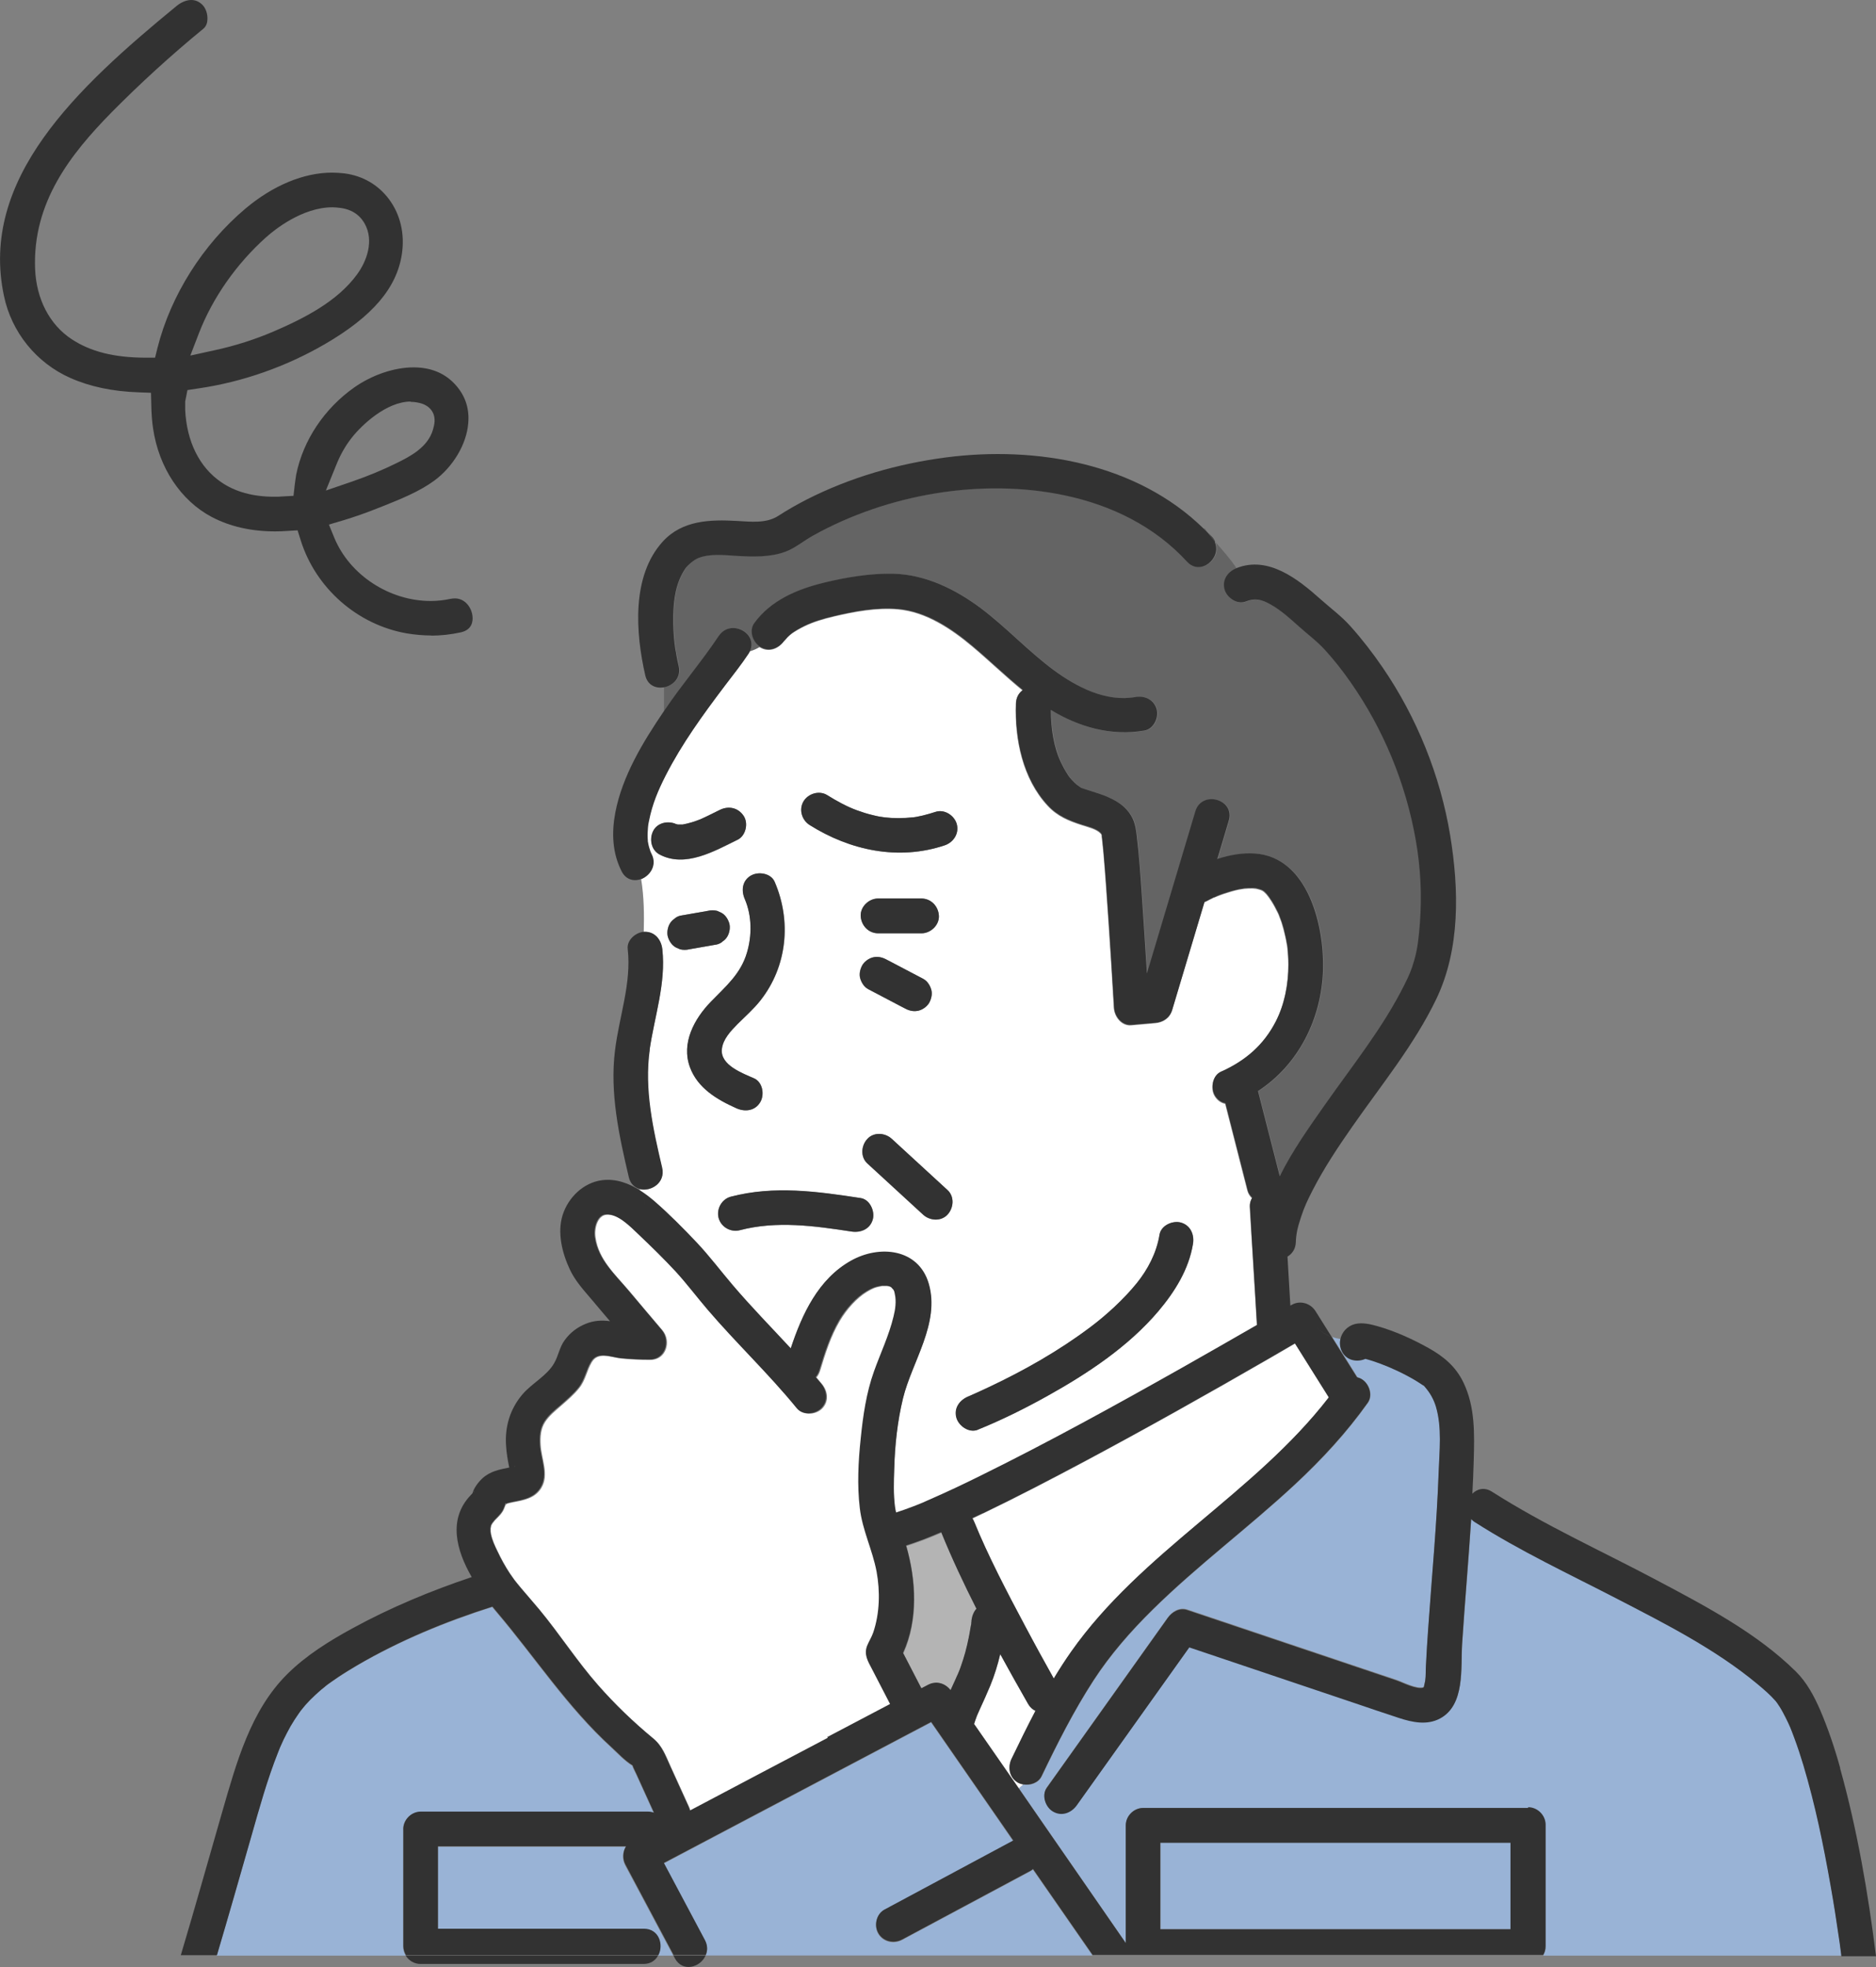 <?xml version="1.0" encoding="UTF-8"?><svg xmlns="http://www.w3.org/2000/svg" viewBox="0 0 124 130"><rect x="0" y="0" width="124" height="130" fill="#808080" stroke="none"/><defs><style>.c{fill:#fff;}.d{fill:#b4b4b4;}.e{fill:#323232;}.f{fill:#99b3d6;}.g{fill:#646464;}</style></defs><g id="a"/><g id="b"><g><path class="c" d="M64.4,100.59c.9,2.22,2.18,4.67,3.37,6.9,.62,1.16,1.25,2.31,1.89,3.46,.36-.6,.74-1.19,1.14-1.76,4.65-6.62,12.14-10.47,17.04-16.82-.75-1.19-1.49-2.38-2.24-3.57-.55,.32-1.1,.64-1.65,.96-4.07,2.35-8.17,4.65-12.32,6.87-2.2,1.17-4.41,2.32-6.65,3.4-.23,.11-.47,.22-.7,.33,.05,.08,.09,.16,.12,.24Z"/><path class="d" d="M59.7,109.26l1.21,2.34,.42-.22c.56-.29,1.14-.13,1.51,.34,.05-.12,.11-.23,.16-.35,.05-.12,.11-.23,.16-.35,.02-.05,.05-.11,.07-.16,.01-.03,.08-.24,.03-.06-.05,.18,.01-.03,.03-.07,.03-.07,.06-.14,.09-.21,.05-.12,.09-.25,.14-.37,.11-.3,.2-.61,.29-.92,.09-.32,.17-.65,.23-.98,.04-.2,.08-.41,.11-.61,.02-.1,.03-.2,.05-.3v-.09l.03-.11c.04-.31,.15-.58,.33-.78-.84-1.66-1.63-3.34-2.33-5.06-.76,.33-1.53,.63-2.32,.88,.66,2.29,.8,4.9-.2,7.1Z"/><path class="g" d="M33.99,96.93s.07-.02,.11-.03c-.19,.02-.11,0-.11,.03Z"/><path class="g" d="M72.91,55.27s0-.05-.03-.08c.01,.05,.02,.09,.03,.08Z"/><path class="g" d="M33.72,97.46s0-.03-.01-.05h0s0,.03,.01,.05Z"/><path class="f" d="M99.86,121.78h-23.15v5.72h23.15v-5.72Z"/><path class="g" d="M90,89.74c-.12,0-.13,.04,.01,0h-.01Z"/><path class="g" d="M31.28,98.64s.01-.02,.02-.02c.08-.06,.09-.17-.02,.02Z"/><path class="g" d="M33.41,99.4l.06-.02s-.07-.04-.07,.01c0,0,0,0,0,.02h.02s.03-.01,.05-.02c-.02,0-.04,0-.05,.02Z"/><polygon class="g" points="33.47 99.38 33.46 99.39 33.47 99.38 33.47 99.38"/><path class="c" d="M57.83,90.66c.43-1.2,.99-2.37,1.29-3.62,.11-.47,.19-1.01,.09-1.46-.05-.24-.04-.21-.16-.4,.1,.15-.02-.01-.08-.07-.03-.02-.06-.04-.08-.05h-.02s-.09-.04-.14-.05c-.03,0-.04-.01-.05-.01h0c-.09,0-.18,0-.27,0-.03,0-.05,0-.07,0h-.02c-.47,.08-.64,.16-1.01,.38-.67,.4-1.34,1.15-1.79,1.91-.61,1.03-.97,2.18-1.31,3.31-.06,.18-.14,.33-.24,.44,.12,.15,.25,.29,.37,.44,.39,.48,.47,1.15,0,1.62-.41,.41-1.23,.48-1.62,0-1.85-2.27-3.98-4.29-5.89-6.51-.71-.83-1.36-1.71-2.11-2.52-.78-.84-1.59-1.65-2.43-2.43-.57-.54-1.41-1.43-2.21-1.35-.55,.05-.81,.85-.71,1.5,.21,1.48,1.31,2.45,2.25,3.56,.72,.86,1.44,1.72,2.17,2.57,.61,.72,.25,1.97-.81,1.96-.63,0-1.27-.03-1.9-.09-.67-.07-1.54-.48-1.96,.24-.33,.55-.41,1.19-.83,1.71-.35,.44-.78,.8-1.2,1.17-.38,.33-.79,.66-1.06,1.08-.29,.46-.32,.98-.29,1.51,.05,.93,.58,1.98,.04,2.85-.42,.68-1.14,.8-1.86,.94-.14,.03-.29,.06-.42,.1,.01,.02,0,.03-.06,.03h0s0,.03-.02,.03c0,.01,0,.03-.01,.05-.06,.14-.1,.27-.18,.4-.13,.22-.33,.39-.51,.58-.05,.05-.2,.26-.14,.17-.04,.06-.08,.13-.11,.2,.02-.02-.03,.16-.03,.18,0,.2,0,.22,.03,.37,.08,.4,.25,.77,.43,1.13,.24,.51,.51,1,.82,1.47,.07,.1,.14,.2,.21,.3,.03,.05,.07,.09,.1,.14,.14,.18,.29,.35,.43,.53,.4,.48,.82,.95,1.22,1.43,1.34,1.62,2.48,3.4,3.87,4.98,1.11,1.27,2.34,2.44,3.64,3.52,.62,.51,.82,1.14,1.15,1.86,.4,.89,.81,1.77,1.21,2.66,.04,.08,.07,.17,.09,.26,3.04-1.6,6.08-3.2,9.12-4.81l4.16-2.19c-.4-.77-.8-1.55-1.2-2.32-.26-.5-.54-.94-.32-1.52,.12-.31,.3-.58,.41-.89,.43-1.27,.46-2.71,.22-4.02-.26-1.43-.94-2.74-1.11-4.2-.18-1.51-.09-3.09,.06-4.59,.16-1.5,.37-3.02,.88-4.45Z"/><path class="g" d="M44.68,54.46h-.02s-.02-.01-.02-.01c0,0,.02,0,.04,.01Z"/><path class="f" d="M26.64,120.91c0-.62,.53-1.15,1.15-1.15h15.01c.15,0,.29,.03,.41,.07-.38-.84-.77-1.69-1.15-2.53-.09-.19-.21-.4-.27-.6-.51-.31-.97-.81-1.4-1.21-2.91-2.65-5.04-5.95-7.57-8.93-.1-.11-.19-.23-.29-.35-3.09,.99-6.12,2.23-8.93,3.87-.42,.25-.83,.5-1.24,.77-.16,.11-.32,.22-.48,.33-.07,.05-.14,.1-.21,.15-.02,.01-.08,.06-.12,.09-.04,.04-.12,.1-.14,.12-.06,.05-.12,.1-.19,.15-.13,.11-.26,.22-.38,.34-.23,.22-.46,.44-.67,.68-.11,.12-.21,.25-.31,.37h0c-.04,.07-.09,.13-.13,.19-.19,.27-.37,.55-.54,.84-.17,.29-.32,.59-.47,.9-.08,.17-.15,.34-.23,.51l-.02,.04h0c-.03,.1-.07,.18-.1,.26-.73,1.83-1.25,3.73-1.79,5.62-.74,2.61-1.48,5.21-2.26,7.81h12.5c-.11-.17-.17-.38-.17-.59v-7.74Z"/><path class="c" d="M67.28,117.81c-.56-.33-.68-1.01-.41-1.57,.51-1.06,1.03-2.12,1.58-3.17-.19-.09-.36-.24-.49-.46-.62-1.09-1.24-2.18-1.84-3.29-.17,.72-.39,1.42-.67,2.11-.22,.53-.46,1.05-.7,1.58-.05,.11-.1,.22-.15,.34-.02,.04-.03,.06-.03,.07,0,.02-.01,.05-.02,.06-.06,.15-.11,.31-.16,.46l.05,.07c.97,1.4,1.94,2.8,2.91,4.19,.1-.09,.2-.18,.3-.26-.13-.02-.25-.06-.36-.12Z"/><path class="f" d="M89.71,91.03c.1,.03,.2,.06,.3,.12,.5,.29,.77,1.06,.41,1.57-1.4,1.97-3.04,3.75-4.81,5.39-3.06,2.85-6.44,5.35-9.42,8.29-1.45,1.43-2.79,2.96-3.9,4.67-1.31,2.01-2.4,4.17-3.43,6.33-.21,.44-.75,.62-1.21,.54-.1,.08-.2,.17-.3,.26,1.26,1.82,2.52,3.63,3.77,5.45,1.1,1.59,2.2,3.18,3.3,4.77v-7.78c0-.62,.53-1.15,1.15-1.15h25.44c.62,0,1.15,.53,1.15,1.15v8.02c0,.24-.06,.43-.16,.59h19.72c-.01-.11-.03-.22-.04-.33l-.03-.22c-.03-.19-.05-.39-.08-.58-.17-1.18-.36-2.35-.56-3.52-.47-2.68-1.02-5.36-1.8-7.97-.18-.61-.38-1.21-.6-1.8-.24-.64-.28-.75-.58-1.36-.12-.24-.24-.47-.38-.69-.06-.09-.12-.18-.18-.27-.02-.03-.06-.09-.1-.13-.36-.42-.78-.77-1.2-1.12-2.78-2.3-6.1-3.98-9.29-5.64-3.15-1.63-6.4-3.15-9.39-5.06-.09-.06-.17-.13-.24-.2-.17,2.75-.42,5.5-.6,8.26-.1,1.58,.21,4.03-1.46,4.92-.86,.46-1.84,.26-2.72-.04-.97-.32-1.94-.65-2.92-.98-3.64-1.23-7.28-2.45-10.93-3.68-2.48,3.48-4.96,6.96-7.44,10.44-.36,.51-.99,.75-1.57,.41-.5-.29-.77-1.06-.41-1.57,2.66-3.74,5.33-7.48,7.99-11.22,.29-.4,.78-.7,1.29-.53,3.75,1.26,7.49,2.52,11.24,3.78,.86,.29,1.73,.58,2.59,.87,.41,.14,1.32,.62,1.78,.48,.02-.02,.04-.06,.05-.12,.02-.11,.05-.21,.07-.32,.05-.33,.03-.68,.05-1.01,.04-.82,.09-1.64,.15-2.46,.24-3.43,.56-6.86,.69-10.31,.05-1.42,.23-2.97-.18-4.35-.15-.5-.4-.93-.74-1.32-.02-.03-.04-.04-.05-.06-.02,0-.04-.02-.09-.05-.17-.11-.33-.22-.5-.32-.78-.46-1.57-.82-2.29-1.09-.33-.12-.66-.23-.99-.32-.58,.26-1.38,.1-1.63-.68-.06-.2-.07-.4-.03-.59-.18-.03-.36-.07-.54-.14,.55,.88,1.11,1.77,1.66,2.65Z"/><path class="g" d="M79.64,34.93h-.08c.1,.1,.2,.19,.29,.29-.07-.1-.15-.19-.21-.29Z"/><path class="g" d="M78.49,37.1c-2.15-2.34-5-3.73-8.08-4.38-5.5-1.16-11.71-.08-16.6,2.64-.61,.34-1.2,.84-1.85,1.08-1.02,.38-2.16,.34-3.23,.28-.83-.05-1.76-.17-2.56,.15-.27,.11-.7,.47-.85,.7-.61,.91-.77,1.99-.79,3.13-.01,.62,.02,1.23,.09,1.84,0,0,.02,.15,.03,.21,0,.05,.02,.13,.02,.14,.02,.13,.04,.26,.07,.39,.04,.24,.09,.48,.15,.72,.18,.78-.39,1.32-1,1.41v1.6s.06-.09,.09-.13c1.13-1.65,2.44-3.18,3.54-4.85,.78-1.17,2.63-.17,2.06,1,.24-.07,.47-.16,.67-.29-.47-.31-.72-1.05-.37-1.54,1.09-1.51,2.85-2.25,4.61-2.68,1.47-.36,3.1-.63,4.62-.59,2.1,.06,4.08,1.02,5.74,2.27,1.69,1.27,3.13,2.84,4.83,4.1,1.51,1.12,3.44,2.12,5.39,1.78,.61-.11,1.23,.16,1.41,.8,.15,.56-.19,1.3-.8,1.41-2.19,.38-4.33-.22-6.19-1.36,0,1.2,.19,2.45,.68,3.5,.12,.25,.25,.49,.4,.72,.05,.08,.11,.16,.16,.24,.03,.03,.12,.15,.13,.15,.11,.12,.23,.23,.35,.34,.03,.01,.22,.16,.29,.19h0c.09,.04,.17,.07,.26,.1,.14,.05,.29,.09,.44,.14,.24,.08,.48,.15,.72,.24,.58,.22,1.16,.5,1.58,.97,.48,.53,.58,1,.66,1.67,.16,1.31,.24,2.64,.34,3.96,.12,1.73,.23,3.46,.34,5.19,1.07-3.57,2.13-7.14,3.2-10.71,.42-1.41,2.63-.81,2.21,.61l-.47,1.58-.29,.96c.82-.26,1.68-.42,2.5-.36,3.51,.26,4.58,4.78,4.49,7.67-.1,3.25-1.62,6.27-4.3,8.03,.48,1.88,.96,3.75,1.44,5.63,.83-1.67,1.95-3.25,2.96-4.69,1.82-2.61,3.87-5.13,5.29-7.99,.3-.6,.45-.94,.64-1.6,.23-.79,.31-1.63,.37-2.44,.14-1.83,.05-3.68-.27-5.49-.66-3.76-2.14-7.34-4.33-10.47-.51-.73-1.07-1.43-1.66-2.09-.49-.55-1.16-1.04-1.73-1.56-.59-.53-1.18-1.06-1.86-1.45-.61-.35-1.05-.45-1.65-.21-.58,.23-1.26-.25-1.41-.8-.17-.63,.21-1.16,.77-1.39-.41-.63-.91-1.18-1.4-1.74,.46,1.04-.94,2.26-1.84,1.28Z"/><path class="c" d="M42.59,61.59s.02,0,.03,0c.67,0,1.08,.53,1.15,1.15,.26,2.25-.52,4.44-.84,6.65-.38,2.64,.22,5.25,.82,7.81,.23,.99-.74,1.58-1.48,1.4,.02,.05,.04,.1,.06,.15,.31,.2,.61,.43,.89,.67,.98,.85,1.91,1.79,2.8,2.73,.86,.91,1.6,1.9,2.41,2.85,1.22,1.43,2.54,2.78,3.82,4.16,.75-2.27,1.82-4.59,3.99-5.8,1.86-1.04,4.45-.81,5.13,1.52,.77,2.61-1.1,5.14-1.7,7.58-.37,1.52-.53,3.11-.58,4.67-.02,.82-.05,1.69,.05,2.51,.02,.13,.04,.25,.07,.37,.38-.12,.76-.26,1.13-.4,.22-.08,.43-.17,.65-.26l.09-.04,.04-.02c.11-.05,.23-.1,.34-.15,1.09-.48,2.17-.99,3.25-1.52,4.57-2.24,9.03-4.71,13.46-7.21,1.64-.92,3.27-1.86,4.9-2.8,0,0,0-.02,0-.03-.14-2.6-.32-5.2-.47-7.81-.01-.21,.05-.4,.15-.57-.14-.14-.25-.3-.3-.49-.49-1.92-.98-3.83-1.47-5.75-.28-.06-.53-.23-.7-.52-.29-.49-.15-1.32,.41-1.57,1.62-.72,2.83-1.78,3.62-3.32,.58-1.14,.84-2.48,.84-3.79,0-.36-.03-.71-.06-1.07-.02-.25,0-.03-.04-.27-.03-.17-.06-.34-.1-.51-.07-.33-.16-.65-.26-.97-.05-.14-.1-.27-.15-.4,0-.02-.02-.05-.03-.08-.02-.04-.04-.09-.06-.13-.13-.27-.27-.53-.43-.78-.05-.08-.11-.17-.17-.25-.03-.04-.12-.15-.15-.19-.21-.23-.31-.27-.6-.34l-.08-.02c-.07,0-.14-.01-.21-.02-.19,0-.37,0-.56,.02-.01,0-.22,.03-.38,.06-.16,.03-.32,.07-.48,.12-.31,.09-.62,.19-.92,.31-.02,0-.16,.06-.2,.08h-.03c-.08,.05-.17,.09-.25,.13-.08,.04-.16,.08-.23,.12-.05,.03-.11,.05-.16,.07-.71,2.38-1.42,4.76-2.14,7.15-.15,.51-.59,.8-1.11,.84-.53,.05-1.05,.09-1.58,.14-.65,.06-1.11-.57-1.15-1.15-.06-.99-.12-1.98-.18-2.97-.11-1.69-.22-3.39-.34-5.08-.05-.72-.11-1.45-.17-2.17-.03-.3-.05-.59-.09-.89,0-.07-.02-.14-.03-.22v-.05s0-.01,0-.02h0s-.01-.04-.02-.07c-.03-.03-.06-.07-.07-.08-.27-.27-.8-.39-1.19-.52-.88-.28-1.64-.59-2.28-1.28-1.66-1.78-2.19-4.39-2.11-6.75,.01-.4,.2-.69,.45-.88-1.14-.93-2.2-1.96-3.33-2.91-1.38-1.16-3.07-2.29-4.92-2.45-1.42-.12-2.86,.15-4.22,.47-.68,.16-1.37,.36-1.98,.66-.28,.14-.61,.33-.82,.48-.06,.04-.2,.17-.28,.25-.05,.05-.27,.31-.23,.25-.36,.5-.99,.75-1.57,.41-.02,0-.03-.02-.04-.03-.21,.13-.43,.22-.67,.29-.02,.05-.05,.1-.08,.16-.49,.74-1.06,1.44-1.59,2.15-1.42,1.88-2.81,3.8-3.89,5.9-.5,.98-.89,1.88-1.11,3.01,0,.04-.04,.23-.05,.26-.01,.11-.02,.22-.03,.34-.01,.23,0,.46,0,.7v.06s.01,.07,.02,.1c.02,.1,.04,.2,.07,.3,.03,.09,.06,.19,.09,.28,.01,.03,.05,.12,.07,.15,.37,.73-.07,1.4-.65,1.64,.19,1.17,.2,2.34,.17,3.51Zm2.36,1.15l-.27-.12c-.27-.14-.44-.41-.53-.69-.09-.28-.03-.64,.12-.88,.07-.13,.17-.24,.3-.32,.11-.1,.24-.17,.39-.21l.23-.04,1.6-.28c.2-.05,.41-.05,.61,0l.27,.12c.27,.14,.44,.41,.53,.69,.09,.28,.03,.64-.12,.88-.07,.13-.17,.24-.3,.32-.11,.1-.24,.17-.39,.21l-.23,.04c-.53,.09-1.07,.19-1.6,.28-.2,.05-.41,.05-.61,0Zm17.68,17.54c-.43,.47-1.18,.41-1.62,0-1.23-1.13-2.45-2.25-3.68-3.38-.47-.43-.41-1.18,0-1.62,.43-.47,1.18-.41,1.62,0,1.23,1.13,2.45,2.25,3.68,3.38,.47,.43,.41,1.18,0,1.62Zm-5.65-16.47c.13-.25,.42-.45,.69-.53,.3-.08,.61-.03,.88,.12l.31,.16,2.15,1.13c.27,.14,.44,.41,.53,.69,.1,.3,.02,.62-.12,.88-.13,.25-.42,.45-.69,.53-.3,.08-.61,.03-.88-.12l-.31-.16c-.72-.38-1.44-.75-2.15-1.13-.27-.14-.44-.41-.53-.69-.1-.3-.02-.62,.12-.88Zm-.09-3.27c-.03-.62,.55-1.15,1.15-1.15h.36c.84,0,1.67,0,2.51,0,.64,0,1.12,.52,1.15,1.15,.03,.62-.55,1.15-1.15,1.15h-.36c-.84,0-1.67,0-2.51,0-.64,0-1.12-.52-1.15-1.15Zm7.13,31.75l.07-.03,.11-.05c.38-.17,.76-.34,1.14-.52,2.36-1.11,4.66-2.41,6.74-3.98,1.02-.77,2.19-1.83,3.07-2.91,.72-.89,1.3-1.97,1.5-3.2,.1-.61,.86-.95,1.41-.8,.64,.18,.9,.8,.8,1.41-.28,1.68-1.2,3.16-2.28,4.44-1.99,2.35-4.67,4.12-7.34,5.61-1.49,.83-3.02,1.59-4.6,2.23-.58,.23-1.26-.26-1.41-.8-.18-.65,.23-1.18,.8-1.41Zm-10.91-39.32c.31-.52,1.04-.74,1.57-.41,.63,.4,1.3,.76,1.96,1,.33,.12,.67,.23,1.01,.31,.16,.04,.33,.08,.49,.11,.04,0,.33,.05,.34,.05,.61,.07,1.22,.06,1.83,0h.04c.07-.02,.14-.03,.21-.04,.15-.03,.29-.06,.43-.09,.28-.07,.56-.15,.84-.24,.59-.2,1.25,.23,1.41,.8,.17,.62-.21,1.21-.8,1.41-3.05,1.02-6.24,.34-8.92-1.34-.53-.33-.73-1.02-.41-1.57Zm3.78,26.22c.62,.1,.95,.87,.8,1.41-.18,.65-.8,.9-1.41,.8-2.45-.38-4.94-.73-7.37-.09-.6,.16-1.24-.2-1.41-.8-.16-.59,.2-1.25,.8-1.41,2.86-.75,5.71-.35,8.59,.09Zm-7.25-21.32c.49-.29,1.32-.16,1.57,.41,1.12,2.6,.83,5.6-.94,7.84-.45,.58-1,1.05-1.52,1.57-.44,.45-.96,.99-1.03,1.65-.12,1.06,1.37,1.6,2.13,1.93,.57,.25,.7,1.08,.41,1.57-.34,.58-1,.66-1.57,.41-1.28-.57-2.58-1.33-3.08-2.72-.58-1.59,.3-3.2,1.38-4.32,.98-1.02,1.97-1.84,2.39-3.25,.33-1.14,.33-2.43-.14-3.53-.25-.57-.18-1.22,.41-1.57Zm-6.45-2.96c.28-.53,.96-.67,1.48-.45,.02,0,.04,.01,.06,.02h.02s.05,.02,.07,.02c.1,0,.21,0,.31,0,.21-.04,.41-.09,.61-.15,.13-.04,.25-.08,.38-.13,.05-.02,.11-.04,.16-.06,.44-.19,.87-.42,1.31-.63,.58-.28,1.21-.14,1.57,.41,.32,.49,.13,1.3-.41,1.57-1.52,.75-3.46,1.87-5.15,.97-.57-.3-.69-1.04-.41-1.57Z"/><path class="f" d="M41.36,122.06h-12.43v5.45h13.61c1,0,1.32,1.06,.96,1.74h1c-1.06-1.99-2.12-3.98-3.18-5.97-.2-.38-.19-.86,.04-1.21Z"/><path class="f" d="M72.21,129.24c-.14-.21-.29-.41-.43-.62-1.17-1.69-2.34-3.37-3.51-5.06-.05,.04-.1,.08-.15,.11-2.83,1.52-5.67,3.04-8.5,4.55-.55,.29-1.25,.14-1.57-.41-.3-.52-.13-1.28,.41-1.57,2.83-1.52,5.67-3.04,8.5-4.55h.01c-.62-.91-1.25-1.81-1.87-2.71-1.19-1.71-2.37-3.42-3.56-5.14-.5,.26-1,.53-1.5,.79-3.51,1.85-7.03,3.71-10.54,5.56-1.88,.99-3.75,1.98-5.63,2.97,.91,1.7,1.81,3.4,2.72,5.11,.19,.35,.18,.69,.05,.97h25.57Z"/><path class="g" d="M44.79,54.51c.05,.03,.04,.02,0,0h0Z"/><path class="g" d="M44.76,54.49h-.03s-.03-.02-.04-.03c.02,.01,.05,.02,.07,.03Z"/><path class="e" d="M64.63,94.49c1.58-.64,3.11-1.4,4.6-2.23,2.67-1.49,5.35-3.26,7.34-5.61,1.08-1.28,2.01-2.76,2.28-4.44,.1-.61-.16-1.23-.8-1.41-.55-.15-1.31,.19-1.41,.8-.2,1.22-.78,2.3-1.5,3.2-.88,1.09-2.04,2.14-3.07,2.91-2.09,1.57-4.38,2.87-6.74,3.98-.38,.18-.75,.35-1.14,.52l-.11,.05-.07,.03c-.57,.23-.98,.76-.8,1.41,.15,.54,.83,1.03,1.41,.8Z"/><path class="e" d="M47.5,42.04c-1.11,1.67-2.42,3.19-3.54,4.85-.03,.04-.06,.09-.09,.13v0c-1.37,2.02-2.74,4.27-3.2,6.69-.25,1.33-.2,2.66,.42,3.88,.3,.59,.86,.68,1.33,.49-.09-.53-.21-1.06-.39-1.59,.18,.53,.3,1.06,.39,1.59,.58-.24,1.02-.92,.65-1.64-.02-.04-.06-.12-.07-.15-.03-.09-.06-.18-.09-.28-.03-.1-.05-.2-.07-.3,0-.03-.01-.07-.02-.1v-.06c-.02-.23-.02-.46,0-.7,0-.11,.02-.22,.03-.34,0-.03,.04-.21,.05-.26,.22-1.12,.61-2.03,1.11-3.01,1.07-2.1,2.47-4.02,3.89-5.9,.54-.71,1.1-1.41,1.59-2.15,.03-.05,.06-.1,.08-.16-1,.29-2.17,.26-2.48,1.52,.31-1.25,1.48-1.22,2.48-1.52,.56-1.17-1.28-2.17-2.06-1Z"/><path class="e" d="M44.73,54.48s-.05-.02-.06-.02h.02s.03,.02,.04,.02Z"/><path class="e" d="M48.75,55.5c.54-.26,.73-1.07,.41-1.57-.36-.55-.99-.69-1.57-.41-.44,.21-.87,.44-1.31,.63-.05,.02-.11,.04-.16,.06-.12,.05-.25,.09-.38,.13-.2,.06-.4,.11-.61,.15-.1,0-.21,0-.31,0-.02,0-.05,0-.07-.01h0s-.05-.01-.07-.02c-.02,0-.03-.01-.04-.01,0,0,.01,0,.02,0-.52-.22-1.2-.08-1.48,.45-.28,.53-.15,1.27,.41,1.57,1.69,.9,3.62-.22,5.15-.97Zm-3.96-.99h0s.05,.03,0,0Z"/><path class="e" d="M61.83,53.66c-.28,.09-.55,.17-.84,.24-.14,.03-.29,.06-.43,.09-.07,.01-.14,.02-.21,.03h-.04c-.61,.06-1.22,.07-1.83,0,0,0-.3-.05-.34-.05-.17-.03-.33-.07-.49-.11-.34-.08-.68-.19-1.01-.31-.66-.24-1.33-.61-1.96-1-.52-.33-1.26-.11-1.57,.41-.32,.55-.11,1.24,.41,1.57,2.67,1.68,5.87,2.36,8.92,1.34,.59-.2,.97-.79,.8-1.41-.16-.57-.82-1-1.41-.8Z"/><path class="e" d="M42.94,69.38c.32-2.2,1.09-4.4,.84-6.65-.07-.62-.48-1.15-1.15-1.15-.01,0-.02,0-.03,0-.03,1.05-.1,2.1-.1,3.15,0-1.05,.07-2.1,.1-3.15-.56,.02-1.18,.54-1.11,1.14,.26,2.26-.57,4.48-.84,6.71-.35,2.82,.27,5.63,.91,8.36,.1,.45,.39,.7,.73,.79-.23-.53-.47-.99-.24-1.46-.23,.47,0,.93,.24,1.46,.74,.19,1.71-.41,1.48-1.4-.6-2.56-1.19-5.17-.82-7.81Z"/><path class="e" d="M56.87,64.69c.09,.28,.26,.55,.53,.69,.72,.38,1.44,.75,2.15,1.13l.31,.16c.27,.14,.58,.2,.88,.12,.27-.07,.55-.28,.69-.53,.14-.27,.21-.59,.12-.88-.09-.28-.26-.55-.53-.69l-2.15-1.13-.31-.16c-.27-.14-.58-.2-.88-.12-.27,.07-.55,.28-.69,.53-.14,.27-.21,.59-.12,.88Z"/><path class="e" d="M80.32,35.82c-.16-.19-.32-.39-.47-.59-.1-.1-.19-.2-.29-.29-.38,0-.38,.03-.38,.46,0-.43,0-.46,.38-.46-4.41-4.32-11.05-5.48-17.02-4.71-3.21,.42-6.34,1.32-9.23,2.79-.64,.33-1.26,.68-1.86,1.07-.8,.52-1.82,.39-2.74,.34-1.77-.1-3.61-.05-4.9,1.36-2.08,2.28-1.8,6.05-1.16,8.84,.15,.66,.69,.88,1.21,.8v0c.61-.1,1.18-.63,1-1.41-.06-.24-.11-.48-.15-.72-.02-.13-.04-.26-.07-.39,0-.01-.01-.1-.02-.14,0-.06-.03-.21-.03-.21-.07-.61-.1-1.23-.09-1.84,.02-1.14,.18-2.22,.79-3.13,.15-.23,.59-.59,.85-.7,.8-.32,1.72-.2,2.56-.15,1.07,.06,2.21,.1,3.23-.28,.65-.24,1.24-.75,1.85-1.08,4.89-2.72,11.11-3.8,16.6-2.64,3.08,.65,5.93,2.04,8.08,4.38,.9,.98,2.3-.24,1.84-1.28Z"/><path class="e" d="M80.11,35.48c-.08-.09-.17-.17-.25-.25,.15,.2,.31,.4,.47,.59-.05-.12-.12-.23-.22-.34Z"/><path class="e" d="M33.47,99.38h0s-.05,.03-.05,.03c.06,0,.07,0,.06-.03Z"/><path class="e" d="M44.68,62.62l.27,.12c.2,.05,.41,.05,.61,0,.53-.09,1.07-.19,1.6-.28l.23-.04c.15-.04,.28-.1,.39-.21,.12-.08,.22-.19,.3-.32,.14-.25,.2-.61,.12-.88-.09-.28-.26-.55-.53-.69l-.27-.12c-.2-.05-.41-.05-.61,0l-1.6,.28-.23,.04c-.15,.04-.28,.1-.39,.21-.12,.08-.22,.19-.3,.32-.14,.25-.2,.61-.12,.88,.09,.28,.26,.55,.53,.69Z"/><path class="e" d="M58.04,61.68c.84,0,1.67,0,2.51,0h.36c.6,0,1.17-.53,1.15-1.15-.03-.62-.5-1.14-1.15-1.15-.84,0-1.67,0-2.51,0h-.36c-.6,0-1.17,.53-1.15,1.15,.03,.62,.5,1.14,1.15,1.15Z"/><path class="e" d="M48.3,79.09c-.6,.16-.96,.82-.8,1.41,.17,.61,.81,.96,1.41,.8,2.43-.63,4.92-.28,7.37,.09,.61,.09,1.23-.16,1.41-.8,.15-.54-.19-1.32-.8-1.41-2.88-.44-5.72-.84-8.59-.09Z"/><path class="e" d="M28.52,42c-.54,0-1.09-.05-1.64-.14-3.26-.57-6.02-2.99-7.01-6.17l-.2-.64-.67,.04c-.27,.02-.55,.03-.82,.03-1.58,0-2.98-.32-4.18-.95-2.05-1.08-3.5-3.27-3.88-5.84-.07-.46-.11-.96-.12-1.56l-.02-.81-.81-.03c-1.73-.06-3.21-.37-4.52-.95-2.24-.99-3.89-3.02-4.39-5.43C-1.37,11.84,5.02,5.85,11.69,.38c.3-.24,.64-.38,.95-.38,.28,0,.53,.11,.74,.32,.22,.22,.35,.6,.33,.96,0,.16-.05,.44-.27,.62-2.16,1.77-4.19,3.63-6.06,5.52-2.73,2.78-5.23,5.96-5.06,10.35,.08,2,.96,3.69,2.42,4.65,1.25,.82,2.79,1.21,4.84,1.22h.67l.16-.65c.88-3.48,3-6.83,5.81-9.2,1.83-1.54,3.86-2.38,5.73-2.38,.27,0,.55,.02,.82,.05,1.21,.16,2.22,.75,2.93,1.69,.76,1.01,1.07,2.31,.86,3.66-.34,2.23-1.95,4.11-5.08,5.93-2.58,1.5-5.47,2.51-8.36,2.93l-.73,.11-.15,.76c0,.23,0,.39,0,.55,.1,2.1,.95,3.8,2.37,4.77,.94,.65,2.12,.97,3.51,.97,.19,0,.38,0,.57-.02l.71-.04,.08-.71c.03-.23,.06-.47,.1-.7,.46-2.27,1.86-4.36,3.83-5.75,1.18-.83,2.65-1.33,3.92-1.33,1.1,0,2,.35,2.68,1.05,.71,.73,1.03,1.62,.94,2.64-.11,1.39-1,2.88-2.25,3.8-1,.73-2.23,1.22-3.43,1.7l-.23,.09c-.82,.33-1.62,.61-2.39,.84l-.91,.27,.36,.88c1.02,2.46,3.64,4.17,6.37,4.17,.44,0,.88-.05,1.3-.14,.1-.02,.21-.03,.3-.03,.67,0,1.1,.6,1.16,1.17,.04,.33-.02,.9-.76,1.07-.68,.15-1.34,.22-2.01,.22Zm-1.37-15.46c-1.61,0-3.25,1.56-3.9,2.39-.41,.52-.74,1.1-1,1.74l-.71,1.75,1.78-.61c1.01-.35,2-.76,2.93-1.22,.82-.41,2.03-1.01,2.37-2.2,.08-.29,.22-.76-.06-1.21-.28-.45-.78-.54-.98-.58-.14-.03-.29-.04-.44-.04Zm-5.17-12.84c-2.02,0-3.86,1.51-4.38,1.97-1.97,1.76-3.55,4.02-4.45,6.35l-.57,1.48,1.55-.34c1.41-.3,2.73-.73,3.95-1.25,2-.86,4.21-1.98,5.51-3.76,.66-.89,1.14-2.24,.52-3.36-.49-.89-1.34-1.01-1.62-1.05-.17-.02-.34-.04-.52-.04Z"/><path class="e" d="M61.01,80.27c.44,.41,1.19,.47,1.62,0,.41-.44,.47-1.19,0-1.62-1.23-1.13-2.45-2.25-3.68-3.38-.44-.41-1.19-.47-1.62,0-.41,.44-.47,1.19,0,1.62,1.23,1.13,2.45,2.25,3.68,3.38Z"/><path class="e" d="M121.63,116.84c-.36-1.3-.79-2.58-1.32-3.82-.4-.92-.89-1.84-1.61-2.55-2.57-2.54-5.97-4.32-9.13-6-3.65-1.94-7.46-3.65-10.95-5.88-.5-.32-.98-.19-1.3,.13,.04-.73,.07-1.45,.09-2.18,.05-1.76,.1-3.55-.68-5.17-.51-1.06-1.32-1.73-2.33-2.29-1.06-.59-2.21-1.11-3.38-1.44-.46-.13-.99-.25-1.47-.13-.5,.13-.87,.54-.96,1.03,.38,.07,.76,.07,1.14,.07-.38,0-.76,0-1.14-.07-.04,.19-.03,.39,.03,.59,.25,.78,1.04,.94,1.63,.68,.34,.09,.67,.2,.99,.32,.72,.27,1.51,.63,2.29,1.09,.17,.1,.33,.21,.5,.32,.05,.03,.08,.05,.09,.05,0,.01,.02,.03,.05,.06,.34,.39,.59,.82,.74,1.32,.41,1.38,.23,2.93,.18,4.35-.12,3.44-.45,6.87-.69,10.31-.06,.82-.11,1.64-.15,2.46-.02,.33,0,.68-.05,1.01-.02,.11-.05,.21-.07,.32,0,.06-.03,.1-.05,.12-.46,.14-1.37-.34-1.78-.48-.86-.29-1.73-.58-2.59-.87-3.75-1.26-7.49-2.52-11.24-3.78-.51-.17-1.01,.13-1.29,.53-2.66,3.74-5.33,7.48-7.99,11.22-.36,.5-.09,1.28,.41,1.57,.58,.34,1.21,.09,1.57-.41,2.48-3.48,4.96-6.96,7.44-10.44,3.64,1.23,7.28,2.45,10.93,3.68,.97,.33,1.94,.66,2.92,.98,.88,.29,1.86,.5,2.72,.04,1.67-.89,1.36-3.34,1.46-4.92,.18-2.75,.42-5.5,.6-8.26,.07,.07,.14,.14,.24,.2,3,1.92,6.24,3.43,9.39,5.06,3.19,1.65,6.51,3.33,9.29,5.64,.42,.35,.84,.71,1.2,1.12,.03,.04,.08,.1,.1,.13,.06,.09,.12,.18,.18,.27,.14,.22,.26,.46,.38,.69,.3,.6,.34,.72,.58,1.36,.22,.59,.42,1.2,.6,1.8,.78,2.61,1.33,5.29,1.8,7.97,.21,1.17,.39,2.34,.56,3.52,.03,.19,.06,.39,.08,.58l.03,.22c.01,.11,.03,.22,.04,.33h2.29c-.52-4.17-1.24-8.36-2.37-12.41Zm-31.63-27.1h.01c-.15,.04-.13,0-.01,0Z"/><path class="e" d="M27.78,129.8h14.76c.47,0,.79-.24,.96-.56H26.81c.2,.33,.57,.56,.97,.56Z"/><path class="e" d="M44.61,129.43c.51,.95,1.7,.59,2.03-.19h-2.13l.1,.19Z"/><path class="e" d="M101,119.49h-25.44c-.62,0-1.15,.53-1.15,1.15v7.78c-1.1-1.59-2.2-3.18-3.3-4.77-1.26-1.82-2.52-3.63-3.77-5.45-.3,.29-.54,.64-.54,1.11,0-.47,.24-.82,.54-1.11-.97-1.4-1.94-2.8-2.91-4.19l-.05-.07c.05-.15,.1-.31,.16-.46,0-.02,.01-.04,.02-.06,0-.01,.02-.03,.03-.07,.05-.11,.1-.22,.15-.34,.24-.52,.48-1.05,.7-1.58,.29-.69,.5-1.39,.67-2.11,.6,1.1,1.22,2.2,1.84,3.29,.13,.23,.3,.38,.49,.46-.55,1.05-1.07,2.11-1.58,3.17-.27,.56-.15,1.24,.41,1.57,.11,.06,.23,.1,.36,.12,.2-.16,.39-.31,.54-.46-.15,.15-.34,.29-.54,.46,.46,.08,1-.1,1.21-.54,1.04-2.16,2.13-4.32,3.43-6.33,1.11-1.71,2.45-3.24,3.9-4.67,2.98-2.94,6.36-5.44,9.42-8.29,1.77-1.65,3.41-3.42,4.81-5.39,.36-.5,.09-1.28-.41-1.57-.1-.06-.2-.09-.3-.12-.55-.88-1.11-1.77-1.66-2.65-.36-.13-.71-.35-1.07-.71,.36,.36,.71,.57,1.07,.71-.36-.57-.72-1.14-1.08-1.72-.33-.52-1.02-.73-1.57-.41-.03,.02-.06,.03-.09,.05-.06-1.08-.13-2.16-.19-3.24,.3-.18,.53-.49,.55-.93,.02-.56,.11-.98,.34-1.67,.22-.68,.44-1.14,.78-1.8,.76-1.48,1.69-2.87,2.64-4.23,1.9-2.72,4.06-5.36,5.51-8.36,1.61-3.33,1.52-7.29,.93-10.87-.65-3.93-2.2-7.77-4.45-11.06-.65-.95-1.35-1.86-2.11-2.71-.61-.69-1.29-1.18-2.02-1.83-1.47-1.31-3.43-2.87-5.52-2.05-.01,0-.02,.01-.04,.02,.28,.44,.53,.92,.67,1.5-.14-.58-.39-1.06-.67-1.5-.56,.23-.94,.76-.77,1.39,.15,.55,.83,1.03,1.41,.8,.6-.24,1.04-.14,1.65,.21,.69,.39,1.28,.93,1.86,1.45,.58,.52,1.24,1.01,1.73,1.56,.6,.66,1.15,1.36,1.66,2.09,2.19,3.12,3.67,6.71,4.33,10.47,.32,1.81,.41,3.66,.27,5.49-.06,.81-.14,1.66-.37,2.44-.19,.67-.34,1-.64,1.6-1.42,2.86-3.47,5.39-5.29,7.99-1.01,1.44-2.13,3.01-2.96,4.69-.48-1.88-.96-3.75-1.44-5.63,2.68-1.75,4.2-4.77,4.3-8.03,.08-2.89-.99-7.42-4.49-7.67-.82-.06-1.68,.09-2.5,.36l.29-.96,.47-1.58c.42-1.42-1.79-2.02-2.21-.61-1.07,3.57-2.13,7.14-3.2,10.71-.11-1.73-.22-3.46-.34-5.19-.09-1.32-.18-2.64-.34-3.96-.08-.66-.19-1.14-.66-1.67-.42-.47-1-.75-1.58-.97-.24-.09-.48-.16-.72-.24-.15-.05-.29-.09-.44-.14-.09-.03-.18-.06-.26-.09h0c-.06-.04-.26-.18-.29-.2-.12-.11-.24-.22-.35-.34,0,0-.1-.13-.13-.15-.06-.08-.11-.16-.16-.24-.15-.23-.28-.47-.4-.72-.5-1.04-.68-2.29-.68-3.5,1.87,1.14,4,1.74,6.19,1.36,.61-.11,.95-.85,.8-1.41-.18-.64-.8-.91-1.41-.8-1.94,.34-3.87-.66-5.39-1.78-1.7-1.26-3.14-2.83-4.83-4.1-1.66-1.24-3.63-2.21-5.74-2.27-1.52-.04-3.15,.23-4.62,.59-1.77,.43-3.52,1.17-4.61,2.68-.35,.49-.1,1.23,.37,1.54,.19-.12,.37-.27,.51-.49-.14,.21-.32,.36-.51,.49,.02,.01,.03,.02,.04,.03,.58,.34,1.2,.09,1.57-.41-.04,.06,.18-.2,.23-.25,.08-.08,.22-.21,.28-.25,.21-.16,.55-.35,.82-.48,.61-.3,1.3-.5,1.98-.66,1.36-.32,2.8-.59,4.22-.47,1.85,.16,3.53,1.28,4.92,2.45,1.13,.95,2.19,1.98,3.33,2.91-.26,.18-.44,.47-.45,.88-.08,2.36,.45,4.97,2.11,6.75,.64,.69,1.4,1,2.28,1.28,.4,.12,.92,.25,1.19,.52,0,0,.04,.04,.07,.08,0,.02,.01,.05,.02,.06h0s0,.03,0,.03v.05c.02,.07,.02,.14,.03,.22,.03,.29,.06,.59,.09,.89,.06,.72,.12,1.45,.17,2.17,.12,1.69,.24,3.38,.34,5.08,.06,.99,.12,1.98,.18,2.97,.03,.58,.5,1.2,1.15,1.15,.53-.05,1.05-.09,1.58-.14,.52-.04,.95-.33,1.11-.84,.71-2.38,1.42-4.76,2.14-7.15,.05-.02,.11-.04,.16-.07,.08-.04,.16-.08,.23-.12,.08-.04,.17-.08,.25-.12h.03s.18-.09,.2-.1c.3-.12,.61-.22,.92-.31,.16-.04,.32-.08,.48-.12,.17-.03,.37-.06,.38-.06,.19-.02,.37-.02,.56-.02,.07,0,.14,0,.21,.02l.08,.02c.29,.07,.39,.11,.6,.34,.03,.03,.12,.15,.15,.19,.06,.08,.11,.16,.17,.25,.16,.25,.3,.52,.43,.78,.02,.04,.04,.08,.06,.13,.01,.03,.03,.06,.03,.08,.05,.13,.1,.27,.15,.4,.11,.32,.19,.64,.26,.97,.04,.17,.07,.34,.1,.51,.04,.24,.01,.03,.04,.27,.04,.36,.06,.71,.06,1.07,0,1.31-.25,2.65-.84,3.79-.79,1.54-2,2.6-3.62,3.32-.57,.25-.7,1.08-.41,1.57,.17,.29,.42,.46,.7,.52,.49,1.92,.98,3.83,1.47,5.75,.05,.19,.16,.36,.3,.49-.1,.17-.16,.36-.15,.57,.14,2.6,.32,5.2,.47,7.81,0,0,0,.02,0,.03-1.63,.94-3.26,1.87-4.9,2.8-4.43,2.5-8.89,4.96-13.46,7.21-1.07,.53-2.15,1.04-3.25,1.52-.11,.05-.23,.1-.34,.15l-.04,.02-.09,.04c-.22,.09-.43,.18-.65,.26-.37,.14-.75,.28-1.13,.4-.03-.12-.05-.25-.07-.37-.11-.82-.08-1.68-.05-2.51,.04-1.56,.21-3.15,.58-4.67,.59-2.43,2.46-4.97,1.7-7.58-.69-2.33-3.27-2.56-5.13-1.52-2.17,1.21-3.24,3.53-3.99,5.8-1.28-1.38-2.6-2.73-3.82-4.16-.81-.95-1.55-1.94-2.41-2.85-.89-.94-1.82-1.88-2.8-2.73-.28-.24-.57-.46-.89-.67,.2,.47,.36,.99,.16,1.61,.2-.61,.04-1.14-.16-1.61-.77-.49-1.63-.82-2.56-.7-1.23,.16-2.23,1.14-2.6,2.3-.37,1.17-.03,2.52,.47,3.59,.36,.78,.96,1.42,1.51,2.07,.38,.45,.76,.91,1.15,1.36-.54-.08-1.09-.04-1.6,.17-.57,.23-1.04,.59-1.4,1.09-.34,.46-.41,1.03-.69,1.51-.47,.84-1.49,1.34-2.11,2.08-.81,.96-1.16,2.13-1.07,3.39,.03,.47,.11,.96,.21,1.43-.64,.13-1.25,.24-1.77,.71-.24,.22-.57,.63-.66,.99-.04,.05-.09,.09-.13,.14-1.49,1.57-.95,3.62,.08,5.4-2.71,.91-5.36,2.01-7.87,3.38-1.54,.84-3.09,1.8-4.34,3.05-2.41,2.4-3.34,5.84-4.26,9.01-.92,3.18-1.81,6.38-2.76,9.55h2.39c.77-2.6,1.51-5.2,2.26-7.81,.54-1.89,1.06-3.79,1.79-5.62,.03-.08,.07-.17,.1-.25h0l.02-.05c.08-.17,.15-.34,.23-.51,.15-.3,.3-.6,.47-.9,.17-.29,.35-.57,.54-.84,.04-.06,.09-.12,.13-.18h0c.1-.13,.21-.26,.31-.38,.21-.24,.43-.46,.67-.68,.13-.12,.25-.23,.38-.34,.06-.05,.12-.1,.19-.15,.02-.02,.1-.08,.14-.12,.04-.03,.1-.08,.12-.09,.07-.05,.14-.1,.21-.15,.16-.11,.32-.22,.48-.33,.4-.27,.82-.52,1.24-.77,2.81-1.64,5.83-2.89,8.93-3.87,.1,.12,.2,.24,.29,.35,2.53,2.98,4.67,6.28,7.57,8.93,.43,.39,.89,.9,1.4,1.21,.07,.2,.19,.41,.27,.6,.38,.84,.77,1.69,1.15,2.53-.12-.04-.26-.07-.41-.07h-15.01c-.62,0-1.15,.53-1.15,1.15v7.74c0,.21,.07,.42,.17,.59h16.69c.36-.68,.04-1.74-.96-1.74h-13.61v-5.45h12.43c-.22,.36-.24,.84-.04,1.21,1.06,1.99,2.12,3.98,3.18,5.97h2.13c.12-.28,.13-.62-.05-.97-.91-1.7-1.81-3.4-2.72-5.11,1.88-.99,3.75-1.98,5.63-2.97,3.51-1.85,7.03-3.71,10.54-5.56,.5-.26,1-.53,1.5-.79,1.19,1.71,2.37,3.42,3.56,5.14,.62,.9,1.25,1.8,1.87,2.7h-.01c-2.83,1.52-5.67,3.04-8.5,4.56-.55,.29-.72,1.05-.41,1.57,.32,.55,1.02,.7,1.57,.41,2.83-1.52,5.67-3.04,8.5-4.55,.06-.03,.11-.07,.15-.11,1.17,1.69,2.34,3.37,3.51,5.06,.14,.21,.29,.41,.43,.62h29.78c.1-.16,.16-.35,.16-.59v-8.02c0-.62-.53-1.15-1.15-1.15Zm-28.12-64.3s.04,.06,.03,.08c0,.02-.02-.02-.03-.08ZM31.3,98.62s-.01,.01-.02,.02c.11-.19,.1-.08,.02-.02Zm2.8-1.72s-.07,.01-.11,.03c0-.03-.08,0,.11-.03Zm-.39,.51s0,.03,.01,.05c0-.02,0-.03-.01-.04h0Zm21.01,17.44c-3.04,1.6-6.08,3.2-9.12,4.81-.02-.09-.05-.17-.09-.26-.4-.89-.81-1.77-1.21-2.66-.33-.72-.54-1.36-1.15-1.86-1.3-1.07-2.52-2.25-3.64-3.52-1.39-1.58-2.53-3.36-3.87-4.98-.4-.48-.81-.95-1.22-1.43-.15-.17-.29-.35-.43-.53-.03-.05-.07-.09-.1-.14-.07-.1-.14-.2-.21-.3-.31-.47-.58-.96-.82-1.47-.17-.36-.35-.73-.43-1.13-.03-.16-.03-.17-.03-.37,0-.02,.05-.2,.03-.18,.03-.07,.07-.13,.11-.2-.06,.1,.09-.11,.14-.17,.18-.19,.37-.36,.51-.58,.08-.13,.12-.26,.18-.4,0-.02,0-.03,.01-.05,.03,0,.04,0,.02-.03h-.02s0-.02,0-.02c0-.05,.05-.03,.07-.01l-.06,.02s.04-.01,.05-.02h0c.14-.05,.28-.08,.42-.11,.72-.14,1.44-.26,1.86-.94,.54-.88,.01-1.92-.04-2.85-.03-.53,0-1.05,.29-1.51,.27-.43,.68-.76,1.06-1.08,.42-.37,.85-.73,1.2-1.17,.42-.52,.5-1.16,.83-1.71,.43-.72,1.3-.31,1.96-.24,.63,.06,1.27,.09,1.9,.09,1.06,.01,1.42-1.23,.81-1.96-.72-.86-1.45-1.71-2.17-2.57-.94-1.12-2.04-2.09-2.25-3.56-.09-.65,.17-1.45,.71-1.5,.8-.08,1.64,.81,2.21,1.35,.83,.79,1.65,1.59,2.43,2.43,.74,.81,1.4,1.69,2.11,2.52,1.9,2.22,4.04,4.24,5.89,6.51,.39,.48,1.21,.41,1.62,0,.47-.47,.39-1.14,0-1.62-.12-.15-.25-.29-.37-.44,.1-.12,.19-.26,.24-.44,.35-1.14,.71-2.28,1.31-3.31,.45-.76,1.12-1.51,1.79-1.91,.37-.22,.55-.3,1.01-.38h.02s.04,0,.07,0c.09,0,.18,0,.27,0h0s.03,0,.05,.01c.05,.01,.09,.03,.14,.04h.02s.05,.04,.08,.06c.05,.06,.18,.22,.08,.07,.13,.19,.11,.16,.16,.4,.1,.45,.03,.99-.09,1.46-.3,1.25-.86,2.42-1.29,3.62-.51,1.42-.73,2.95-.88,4.45-.16,1.51-.24,3.08-.06,4.59,.17,1.46,.84,2.77,1.11,4.2,.24,1.31,.21,2.75-.22,4.02-.11,.32-.29,.59-.41,.89-.22,.58,.06,1.02,.32,1.52,.4,.77,.8,1.55,1.2,2.32l-4.16,2.19Zm10.25-14.84c2.25-1.08,4.45-2.23,6.65-3.4,4.15-2.21,8.25-4.52,12.32-6.87,.55-.32,1.1-.64,1.65-.96,.75,1.19,1.49,2.38,2.24,3.57-4.9,6.35-12.39,10.21-17.04,16.82-.4,.57-.78,1.16-1.14,1.76-.64-1.14-1.28-2.3-1.89-3.46-1.19-2.23-2.47-4.68-3.37-6.9-.03-.08-.08-.16-.12-.24,.23-.11,.47-.22,.7-.33Zm-.77,7.22v.09c-.03,.1-.04,.2-.06,.3-.03,.2-.07,.41-.11,.61-.07,.33-.14,.66-.23,.98-.09,.31-.18,.62-.29,.92-.04,.13-.09,.25-.14,.37-.03,.07-.06,.14-.09,.21-.02,.04-.08,.25-.03,.07,.05-.18-.02,.03-.03,.06-.02,.05-.05,.11-.07,.16-.05,.12-.1,.23-.16,.35-.05,.12-.11,.23-.16,.35-.37-.47-.96-.64-1.51-.34l-.42,.22-1.21-2.34c1-2.2,.86-4.81,.2-7.1,.79-.25,1.56-.55,2.32-.88,.7,1.72,1.49,3.4,2.33,5.06-.18,.2-.29,.47-.33,.78v.11Zm35.64,20.28h-23.15v-5.72h23.15v5.72Z"/><path class="e" d="M49.64,57.86c-.59,.34-.66,1-.41,1.57,.47,1.1,.48,2.39,.14,3.53-.41,1.41-1.4,2.23-2.39,3.25-1.09,1.12-1.97,2.73-1.38,4.32,.51,1.39,1.8,2.15,3.08,2.72,.57,.25,1.23,.17,1.57-.41,.29-.49,.16-1.32-.41-1.57-.76-.34-2.24-.87-2.13-1.93,.07-.66,.59-1.2,1.03-1.65,.52-.52,1.06-.99,1.52-1.57,1.77-2.25,2.06-5.25,.94-7.84-.24-.57-1.08-.7-1.57-.41Z"/></g></g></svg>